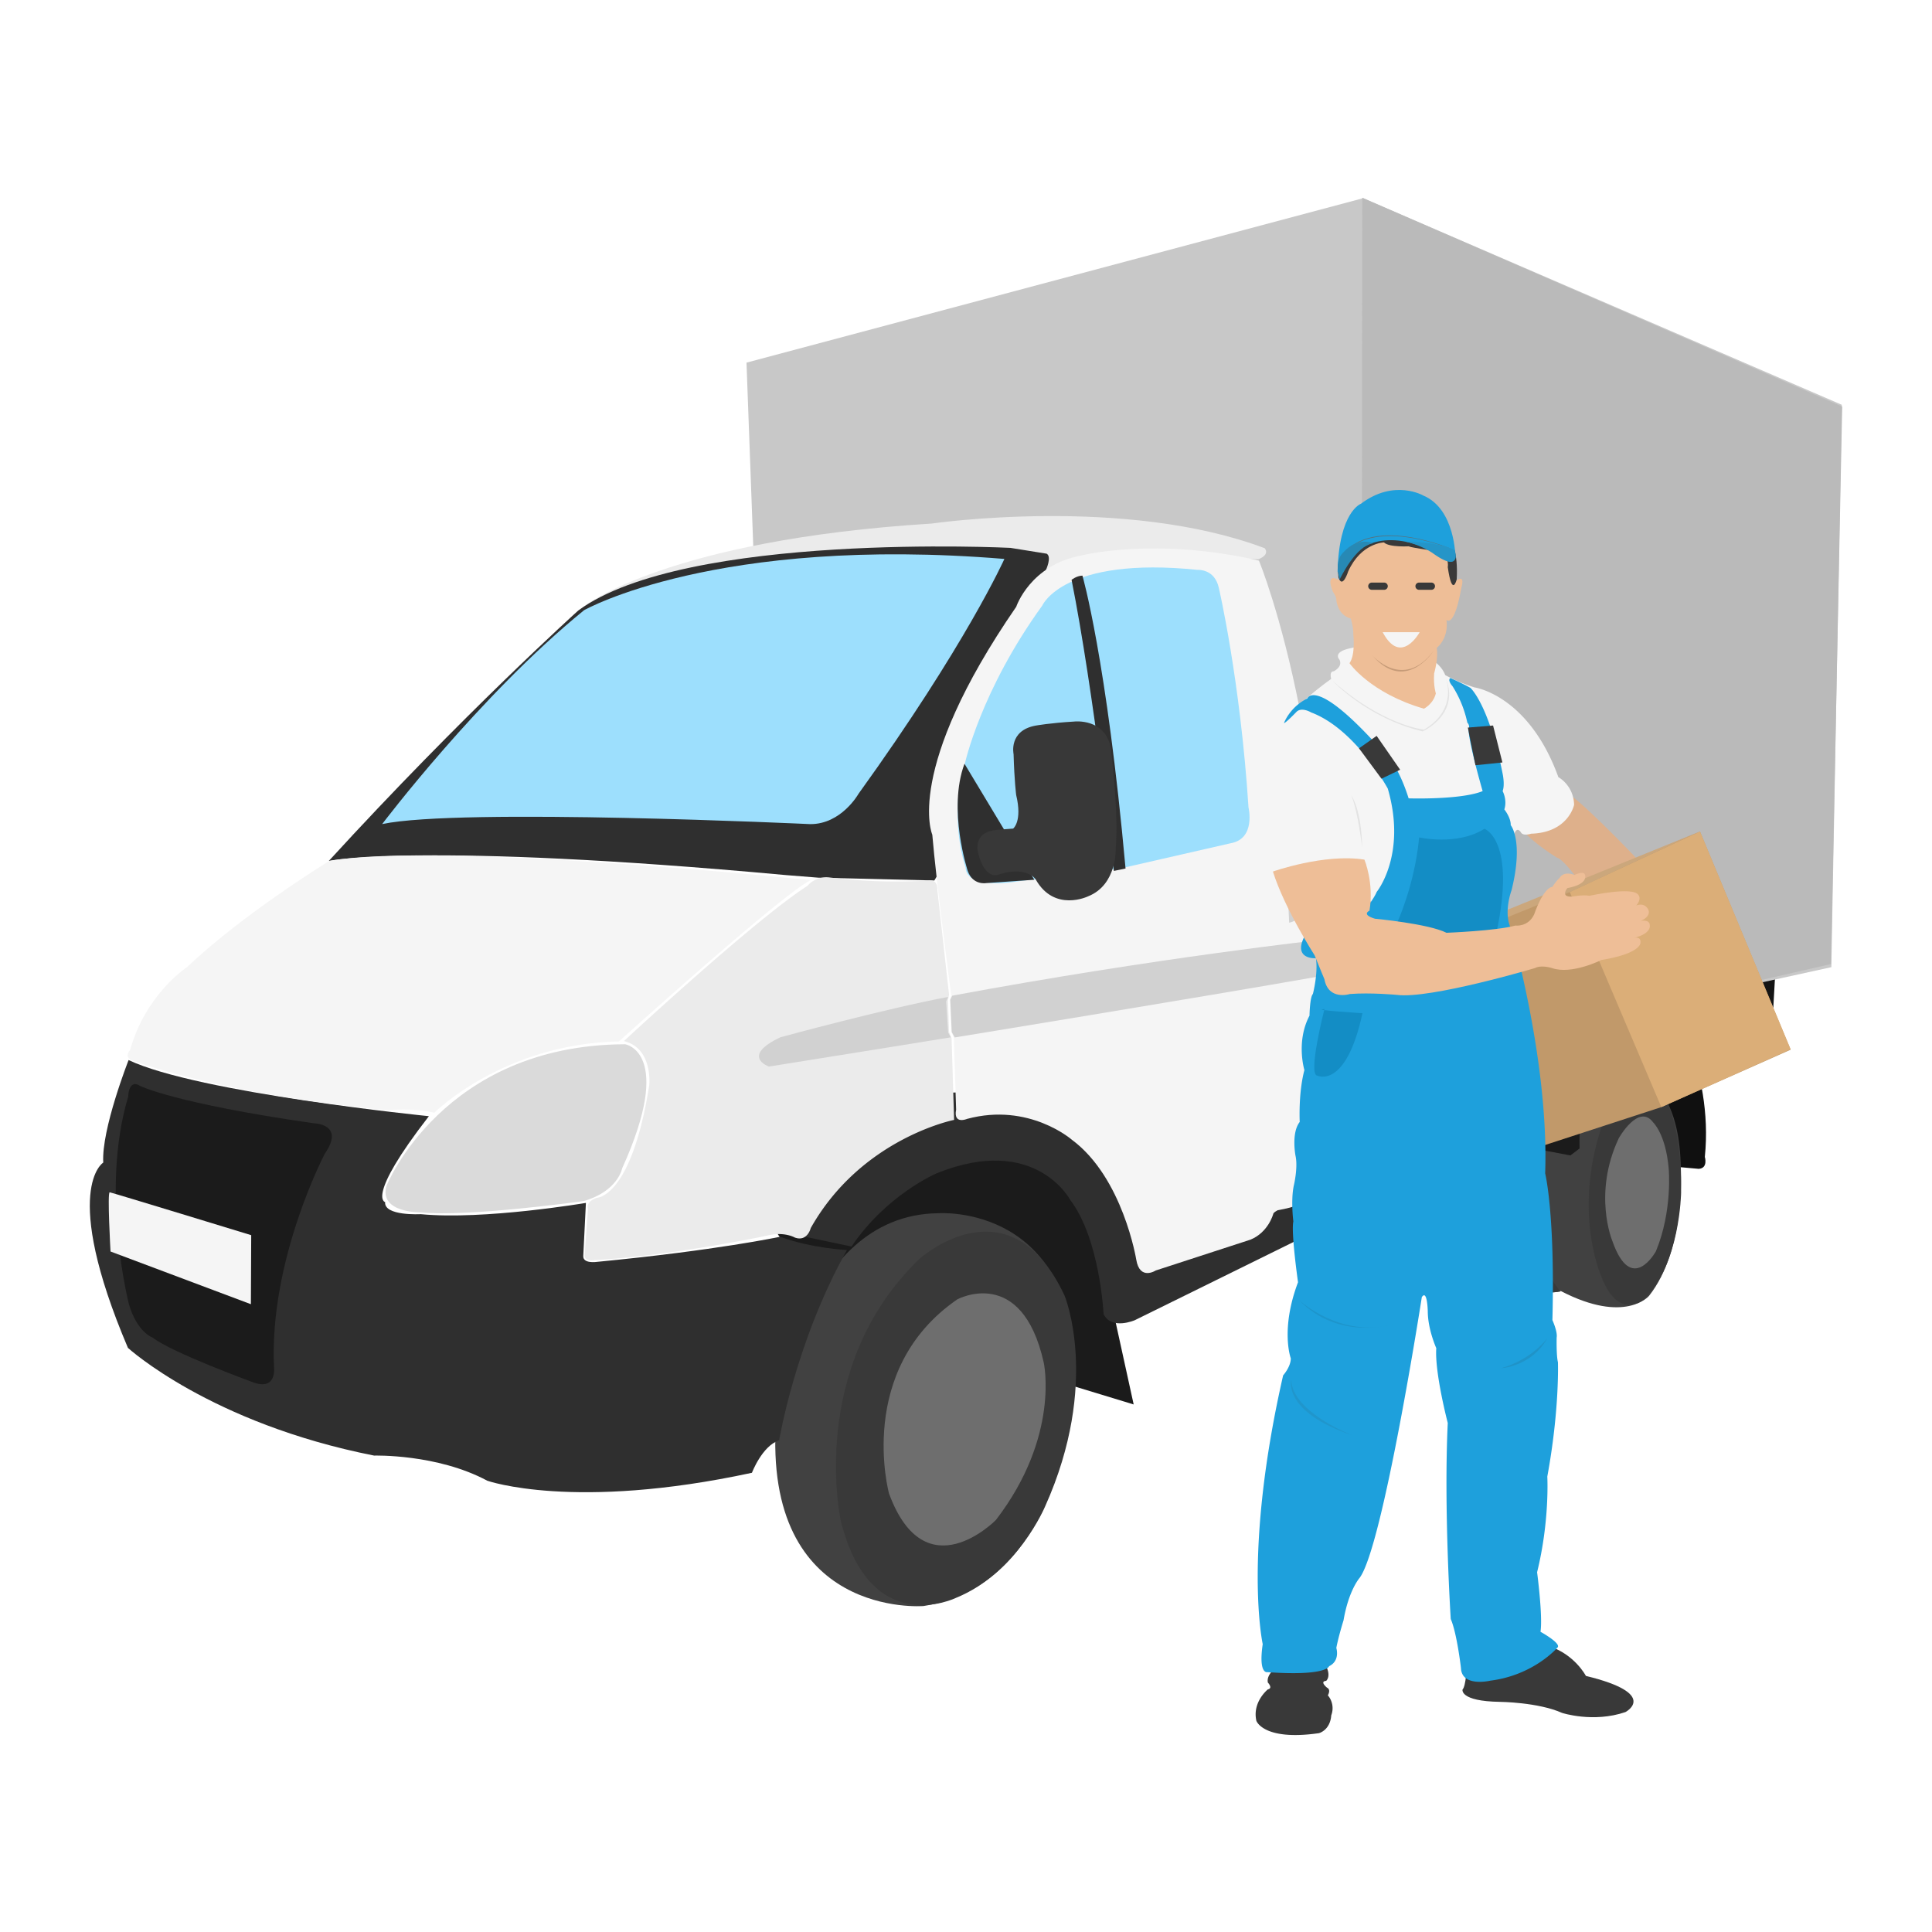 <svg xmlns="http://www.w3.org/2000/svg" width="256" height="256" viewBox="0 0 2560 2560">
  <defs>
    <style>
      .cls-1 {
        fill: #141414;
      }

      .cls-1, .cls-10, .cls-11, .cls-12, .cls-13, .cls-14, .cls-15, .cls-16, .cls-17, .cls-18, .cls-19, .cls-2, .cls-20, .cls-21, .cls-22, .cls-23, .cls-24, .cls-25, .cls-26, .cls-27, .cls-28, .cls-29, .cls-3, .cls-30, .cls-31, .cls-4, .cls-5, .cls-6, .cls-7, .cls-8, .cls-9 {
        fill-rule: evenodd;
      }

      .cls-2 {
        fill: #101010;
      }

      .cls-3 {
        fill: #414141;
      }

      .cls-4 {
        fill: #393939;
      }

      .cls-5 {
        fill: #6e6e6e;
      }

      .cls-6 {
        fill: #1b1b1b;
      }

      .cls-7 {
        fill: #121212;
      }

      .cls-8 {
        fill: #c8c8c8;
      }

      .cls-9 {
        fill: #bababa;
      }

      .cls-10 {
        fill: #ebebeb;
      }

      .cls-11 {
        fill: #2f2f2f;
      }

      .cls-12 {
        fill: #dadada;
      }

      .cls-13 {
        fill: #f5f5f5;
      }

      .cls-14 {
        fill: #9ddffd;
      }

      .cls-15 {
        fill: #383838;
      }

      .cls-16 {
        fill: #d1d1d1;
      }

      .cls-17 {
        fill: #deb08b;
      }

      .cls-18 {
        fill: #c1996a;
      }

      .cls-19 {
        fill: #dbae78;
      }

      .cls-20 {
        fill: #cba77c;
      }

      .cls-21 {
        fill: #e3e3e3;
      }

      .cls-22 {
        fill: #1ea0dc;
      }

      .cls-23 {
        fill: #1d95cc;
      }

      .cls-24 {
        fill: #1f93c8;
      }

      .cls-25 {
        fill: #2096cc;
      }

      .cls-26 {
        fill: #138dc5;
      }

      .cls-27 {
        fill: #eebe97;
      }

      .cls-28 {
        fill: #56727e;
      }

      .cls-29 {
        fill: #2789b5;
      }

      .cls-30 {
        fill: #2595c8;
      }

      .cls-31 {
        fill: #c69b78;
      }
    </style>
  </defs>
  <path id="Фигура_29_копия_2" data-name="Фигура 29 копия 2" class="cls-1" d="M2192.3,1392.91l135.65,14.57-0.13-43.96-133.36-10.95Z"/>
  <path id="Фигура_30_копия_2" data-name="Фигура 30 копия 2" class="cls-1" d="M2203.16,1336.74l145.82,11.25,3.11-54.58-175.2-.07Z"/>
  <path id="Фигура_21_копия_2" data-name="Фигура 21 копия 2" class="cls-2" d="M2034,1529.28l216.89,19.5c12.74-.85,8.11-15.84,8.11-15.84,12.1-118.24-50.08-213.29-50.08-213.29l-143.76,1.28Z"/>
  <path id="Фигура_22_копия_2" data-name="Фигура 22 копия 2" class="cls-3" d="M1952.92,1492.87l0.54,2.39c-44.68,123.28,21.76,205.47,21.76,205.47,59.81,20.45,93,9.97,93,9.97,85.36,44.34,116.84,6.39,116.84,6.39,48.99-61.99,42.1-169.47,42.1-169.47-2.74-161.57-111.52-128.04-111.52-128.04l-31.17,11.72-91.12,35.22Z"/>
  <path id="Фигура_23_копия_2" data-name="Фигура 23 копия 2" class="cls-4" d="M2195.9,1440.53c-40.34-43.59-69.9,41.67-69.9,41.67-44.29,119.93-4.44,208.4-4.44,208.4,22.64,60.85,56.86,31.08,56.86,31.08,47.72-45.88,49.14-141.38,49.14-141.38C2228.31,1466.15,2195.9,1440.53,2195.9,1440.53Z"/>
  <path id="Фигура_24_копия_2" data-name="Фигура 24 копия 2" class="cls-5" d="M2190.61,1487.33c-19.3-26.05-45.64,20.87-45.64,20.87-34.66,73.58-8.63,135.83-8.63,135.83,25.47,73.37,57.87,13.88,57.87,13.88,22.22-53.62,16.9-109.49,16.9-109.49C2207.23,1502.81,2190.61,1487.33,2190.61,1487.33Z"/>
  <path id="Фигура_27_копия_2" data-name="Фигура 27 копия 2" class="cls-1" d="M1887.64,1490.7l85.68-6.25,10.05-96.59-96.38-42.13-46.36,50.56Z"/>
  <path id="Фигура_25_копия_2" data-name="Фигура 25 копия 2" class="cls-4" d="M2008.4,1507.28c-31.02,226.93,59.21,204,59.21,204-61.77-76.38-21.37-197.15-21.37-197.15Z"/>
  <path id="Фигура_20_копия_2" data-name="Фигура 20 копия 2" class="cls-6" d="M1933.67,1503.1l147.2,27.91,12.1-9.21c-2.29-120.32,46.52-180.06,46.52-180.06l-165.86,6.68C1935.44,1422.09,1933.67,1503.1,1933.67,1503.1Z"/>
  <path id="Фигура_26_копия_2" data-name="Фигура 26 копия 2" class="cls-2" d="M1720.68,1616.76c9.02,29.97,40.12,11.06,40.12,11.06l180.96-66.31c25.17-11.84,18.35-46.49,18.35-46.49-3.09-51.48-23.05-54.02-23.05-54.02l-176.33-100.5-53.23,187.62Z"/>
  <path id="Фигура_28_копия_2" data-name="Фигура 28 копия 2" class="cls-7" d="M1935.87,1460.97l-204.45,55.65-17.81-74.09,37.58-56.12,91.05,17.05Z"/>
  <path id="Фигура_18_копия_2" data-name="Фигура 18 копия 2" class="cls-8" d="M1746.39,1413.02l52.71,6.03,627.51-137.5,13.85-745.19-634.2-273.742L989.146,480.482l13.264,360.312Z"/>
  <path id="Фигура_19_копия_2" data-name="Фигура 19 копия 2" class="cls-9" d="M1805.09,262l-1.27,1158.354,622.3-142.97,14.87-738.631Z"/>
  <path id="Фигура_17_копия_2" data-name="Фигура 17 копия 2" class="cls-10" d="M1667.61,741.037c16.11-6.74,8.07-14.656,8.07-14.656-185.44-69.931-441.06-32.643-441.06-32.643C884.519,715.482,774.079,803.2,774.079,803.2l12.178,12.176,118.216-1.3,190.317-11.438,261.93-25.152,48.18-27.943,97.7-12.489Z"/>
  <path id="Фигура_8_копия_2" data-name="Фигура 8 копия 2" class="cls-6" d="M1477.03,1746.31l25.14,114.66-114.37-34.84-173.53-93.9-155.49-53.66-54.97-84.49L1086.3,1523l176.67-61.07,184.53-17.52,101.51,124.83Z"/>
  <path id="Фигура_10_копия_2" data-name="Фигура 10 копия 2" class="cls-11" d="M1238.03,1166.68l-153.72-3.72-42.68-3.4c-483.738-44.46-605.912-18.81-605.912-18.81,177.482-193.943,330.5-331.8,330.5-331.8,142.567-104.681,572.74-82.983,572.74-82.983l47.92,7.693c7.26,4.271-1.13,21.952-1.13,21.952l-24.32,48.124-29.97,60.462-29.68,48.588-19.8,82.094s-25.28,73.484-25.64,77.794-5.31,72.35-5.31,72.35Z"/>
  <path id="Фигура_1_копия_2" data-name="Фигура 1 копия 2" class="cls-3" d="M1028.35,1881c-18.11,264.67,195.36,247.09,195.36,247.09,187.3-28.83,200.63-290.39,200.63-290.39,8.6-244.15-180.92-230.11-180.92-230.11C1059.47,1609.46,1028.35,1881,1028.35,1881Z"/>
  <path id="Фигура_2_копия_2" data-name="Фигура 2 копия 2" class="cls-4" d="M1410.63,1716.78c-73.2-156.38-192.43-48.61-192.43-48.61-149.44,144.22-104.01,347.38-104.01,347.38,39.3,157.41,152.54,101.7,152.54,101.7,81.48-33.14,118.15-121.3,118.15-121.3C1458.43,1832.04,1410.63,1716.78,1410.63,1716.78Z"/>
  <path id="Фигура_7_копия_2" data-name="Фигура 7 копия 2" class="cls-11" d="M1128.32,1651.74c46.29-68.83,112.81-97.07,112.81-97.07,131.24-52.87,177.3,35.77,177.3,35.77,39.12,51.71,43.87,150.76,43.87,150.76,10.44,21.59,41.38,8.13,41.38,8.13l209.16-103.06c7.03-3.31,8.11-15.85,8.11-15.85l2.65-36.17-3.14-17.3-107.4-28.74-108.58-53.11-161.51-50.25-120.07,4.23-101.42,43.29L1054.7,1626.2l6.85,11.45Z"/>
  <path id="Фигура_3_копия_2" data-name="Фигура 3 копия 2" class="cls-5" d="M1268.57,1721.66c-135.59,93.31-90.55,257.41-90.55,257.41,48.18,130.71,141.69,34.91,141.69,34.91,85.45-111.38,63.25-208.76,63.25-208.76C1353.9,1675.74,1268.57,1721.66,1268.57,1721.66Z"/>
  <path id="Фигура_4_копия_2" data-name="Фигура 4 копия 2" class="cls-11" d="M1122.27,1656.35c-68.11,121.22-89.83,252.08-89.83,252.08-22.73,7.62-36.079,43.08-36.079,43.08-236.224,50.97-350.652,10.53-350.652,10.53-66.7-35.8-150.043-33.32-150.043-33.32C278.6,1885.85,169.5,1785.98,169.5,1785.98c-89.6-210.87-32.67-245.53-32.67-245.53-2.64-43.86,33.571-135.82,33.571-135.82C261.84,1448.16,568.3,1479,568.3,1479c-84.116,108.46-57.982,113.84-57.982,113.84-1.659,18.68,47.124,15.99,47.124,15.99,83.716,8.06,218.913-14.91,218.913-14.91l-3.473,70.02c-0.866,10.85,17.62,8.15,17.62,8.15,160.346-15.45,243.111-33.33,243.111-33.33C1076.1,1654.28,1122.27,1656.35,1122.27,1656.35Z"/>
  <path id="Фигура_31_копия_2" data-name="Фигура 31 копия 2" class="cls-12" d="M512.018,1571.5c-9.974,36.16,46.073,34.97,46.073,34.97,61.475,6.45,215.351-14.99,215.351-14.99,45.4-12.97,50.934-43.32,50.934-43.32,69.909-154.29,3.974-164.46,3.974-164.46C586.77,1384.48,512.018,1571.5,512.018,1571.5Z"/>
  <path id="Фигура_32_копия_2" data-name="Фигура 32 копия 2" class="cls-6" d="M415.44,1488.37c-184.479-26.5-229.827-49.52-229.827-49.52-15.5-9.82-15.791,14.47-15.791,14.47-37.653,125.06,1.074,275.07,1.074,275.07,11.059,37.43,31.6,44.13,31.6,44.13,24.716,19.49,131.027,58.42,131.027,58.42,33.678,13.41,29.557-18.89,29.557-18.89-6.616-143.13,67.428-283.51,67.428-283.51C457.909,1488.89,415.44,1488.37,415.44,1488.37Z"/>
  <path id="Фигура_33_копия_2" data-name="Фигура 33 копия 2" class="cls-13" d="M145.384,1579.86c3.417,0.47,187.485,56.81,187.485,56.81l-0.428,91.47L146.458,1658.3S141.967,1579.39,145.384,1579.86Z"/>
  <path id="Фигура_5_копия_2" data-name="Фигура 5 копия 2" class="cls-10" d="M779.134,1601.71L774.7,1662.2c-1.374,10.58,13.479,7.45,13.479,7.45,104.059-5.86,228.838-32.48,228.838-32.48,21.93-5.62,36.17,2.65,36.17,2.65,16.61,5.99,21.08-12.55,21.08-12.55,67.13-119.09,189.95-143.33,189.95-143.33l-3.32-108.2-3.36-8.39-1.36-42.21,1.36-7.1-15.62-139.98c0.37-15.64-15.18-11.06-15.18-11.06a726.4,726.4,0,0,1-126.99-4.26c-18.93-2.69-29.96,11.16-29.96,11.16-69.8,44.7-243.121,205.6-243.121,205.6,38.884,9.33,33.628,58.44,33.628,58.44-23.732,149.75-69.527,149.2-69.527,149.2C774.987,1592.91,779.134,1601.71,779.134,1601.71Z"/>
  <path id="Фигура_6_копия_2" data-name="Фигура 6 копия 2" class="cls-13" d="M1266.92,1470.34c-3.93,20.2,14.56,12.24,14.56,12.24,82.06-22.14,138.89,27.71,138.89,27.71,67.68,50.26,85.25,158.89,85.25,158.89,4.68,28.06,25.78,14.28,25.78,14.28l125.71-40.92c23.58-9.76,29.91-33.73,29.91-33.73,0.06-2.29,6.07-5.2,6.07-5.2,49.2-8.76,45.68-22.65,45.68-22.65,21.75-92.13,14.72-92.91,14.72-92.91,30.82-466.03-85.33-745.218-85.33-745.218-137.3-31.685-235.02-6.869-235.02-6.869-68.21,12.533-86.57,68-86.57,68-149.26,216.6-111.23,302.053-111.23,302.053,5.15,62.36,25.14,213.28,25.14,213.28l-1.93,5.89,1.95,42.23,3.38,7.8Z"/>
  <path id="Фигура_9_копия_2" data-name="Фигура 9 копия 2" class="cls-13" d="M1074.13,1166.28c-37.39,17.92-254,213.66-254,213.66-153.283,3.01-244.591,94.48-244.591,94.48-28.061-6.73-61.092-3.26-61.092-3.26-221.922-20.82-340.477-66.45-340.477-66.45-9.96-4.94-1.451-13.7-1.451-13.7,20.606-74.11,75.7-109.85,75.7-109.85,73.6-70.14,188.094-140.4,188.094-140.4C584.774,1114.78,1074.13,1166.28,1074.13,1166.28Z"/>
  <path id="Фигура_11_копия_2" data-name="Фигура 11 копия 2" class="cls-14" d="M1484.89,1150.67l145.71-33.31c33.83-5.92,23.72-47.54,23.72-47.54-10.94-169.255-39.3-290.847-39.3-290.847-5.6-25.536-27.93-23.844-27.93-23.844-177.83-18.3-206.03,47.295-206.03,47.295-81.5,112.589-102.45,209.006-102.45,209.006-22.47,72.03.82,137.84,0.82,137.84,1.34,30.61,67.25,18.85,67.25,18.85Z"/>
  <path id="Фигура_35_копия_2" data-name="Фигура 35 копия 2" class="cls-11" d="M1419.89,768.315c29.01,145.337,56.01,385.7,56.01,385.7l15.52-3.19c-25.11-278.117-57.14-388.108-57.14-388.108C1426.33,762.986,1419.89,768.315,1419.89,768.315Z"/>
  <path id="Фигура_12_копия_2" data-name="Фигура 12 копия 2" class="cls-11" d="M1278,1012.01c-22.61,60.36,4.29,142.08,4.29,142.08,6.9,19.4,24.55,16.04,24.55,16.04l63.66-4.41Z"/>
  <path id="Фигура_13_копия_2" data-name="Фигура 13 копия 2" class="cls-15" d="M1319.83,1099.75c-33.1,3.37-23.35,32.11-23.35,32.11,10.03,36.15,27.27,26.79,27.27,26.79,37.14-11.6,48.54,6.52,48.54,6.52,24.89,44.21,69.54,22.48,69.54,22.48,38.83-15.41,36.58-63.87,36.58-63.87,4.04-47.99-6.33-131.436-6.33-131.436-7.01-41.525-49.01-36.234-49.01-36.234-31.13,1.812-50.61,5.311-50.61,5.311-36.37,6.494-29.42,37.9-29.42,37.9,1.05,36.247,3.44,54.137,3.44,54.137,8.45,35.15-4.04,44.46-4.04,44.46C1328.31,1098.86,1319.83,1099.75,1319.83,1099.75Z"/>
  <path id="Фигура_14_копия_2" data-name="Фигура 14 копия 2" class="cls-16" d="M1703.93,1130.42l4.3,92.18c18.72-3.82,17.15-21.56,17.15-21.56-1.1-39.35-2.83-54.72-2.83-54.72C1721.62,1128.35,1703.93,1130.42,1703.93,1130.42Z"/>
  <path id="Фигура_15_копия_2" data-name="Фигура 15 копия 2" class="cls-16" d="M1256.28,1320.98c-82.33,15.38-222.22,53.44-222.22,53.44-53.259,25.31-15.19,38.84-15.19,38.84,92.08-14.61,240.87-38.73,240.87-38.73l-3.41-6.62-2.57-41.05Z"/>
  <path id="Фигура_16_копия_2" data-name="Фигура 16 копия 2" class="cls-16" d="M1261.67,1319.33c270.46-50.3,491.16-74.26,491.16-74.26,2.2,18.22,1.37,41.61,1.37,41.61,0.23,4.9-8.5,7.52-8.5,7.52-156.49,27.54-480.62,80.46-480.62,80.46l-3.98-7.23-1.94-42.82Z"/>
  <path id="Фигура_34_копия_2" data-name="Фигура 34 копия 2" class="cls-14" d="M506.382,1091.96c102.314-21.87,567.168.05,567.168,0.05,41.3,0.26,63.92-40.03,63.92-40.03,142.71-197.964,193.41-311.361,193.41-311.361-382.041-31.369-556.93,67.92-556.93,67.92C635.519,921.021,506.382,1091.96,506.382,1091.96Z"/>
  <path id="Фигура_10_копия_2-2" data-name="Фигура 10 копия 2" class="cls-17" d="M2083.52,1055.68c24.31,18.07,92.77,89.09,91.31,89.02s-31,26.48-31,26.48l-41.71,10.71c-30.55-46.11-39.46-45.64-39.46-45.64-25.97-16.2-41.15-31.55-41.15-31.55C2091.75,1096.8,2083.52,1055.68,2083.52,1055.68Z"/>
  <path id="Фигура_6_копия_2-2" data-name="Фигура 6 копия 2" class="cls-18" d="M2019.82,1526.14l181.51-59.16,171.36-76.06-120.07-289.04-303.26,126.21Z"/>
  <path id="Фигура_7_копия_2-2" data-name="Фигура 7 копия 2" class="cls-19" d="M2080.04,1181.92l121.32,285.09,171.33-76.65-120.05-288.53Z"/>
  <path id="Фигура_8_копия_2-2" data-name="Фигура 8 копия 2" class="cls-20" d="M2252.18,1101.83l-276.89,112.73,1.69,9.02,104.85-42.26Z"/>
  <path id="Фигура_4_копия_2-2" data-name="Фигура 4 копия 2" class="cls-13" d="M2006.29,1105.82c3.79-12.1,9.02-2.82,9.02-2.82,3.03,5.3,13.53,1.7,13.53,1.7,49.59-1.52,56.93-38.32,56.93-38.32-0.75-26.1-20.85-36.62-20.85-36.62-39.37-108.962-111.05-118.886-111.05-118.886a223.155,223.155,0,0,1-38.89-16.34c-14.39-38.211-93.01-38.876-93.01-38.876-63.59,1.891-47.35,18.029-47.35,18.029,5.3,9.837-7.33,15.777-7.33,15.777-6.43,0-3.38,10.141-3.38,10.141-105.6,75.289-99.21,140.3-99.21,140.3,1.14,24.59,7.89,50.15,7.89,50.15,9.09,20.8,8.46,61.97,8.46,61.97-2.27,12.49,7.89,10.15,7.89,10.15l3.38-8.46c49.21-16.26,110.48-14.08,110.48-14.08,7.95,2.27,6.77,6.2,6.77,6.2v39.44l11.27,15.77,23.11-18.03,11.28-80.01,19.73-32.67,45.65,3.38Z"/>
  <path id="Фигура_27_копия_2-2" data-name="Фигура 27 копия 2" class="cls-21" d="M1804.89,1122.88c-0.82-50.58-14.19-68.64-14.19-68.64C1799.34,1075.22,1804.89,1122.88,1804.89,1122.88Z"/>
  <path id="Фигура_18_копия_2-2" data-name="Фигура 18 копия 2" class="cls-21" d="M1765.52,901.856c66.59,59.381,121.32,64.981,121.32,64.981,45.85-27.1,28.84-68.642,28.84-68.642,19.54,49.019-30.67,70.93-30.67,70.93C1810.85,951.191,1765.52,901.856,1765.52,901.856Z"/>
  <path id="Фигура_1_копия_2-2" data-name="Фигура 1 копия 2" class="cls-4" d="M2052.37,2181.24c34.24,10.85,49.04,39.44,49.04,39.44,98.11,23.78,52.43,47.89,52.43,47.89-42.59,14.61-83.99,1.13-83.99,1.13-31.73-14.19-82.3-14.65-82.3-14.65-53.86-.84-49.6-16.34-49.6-16.34,4.59-4.59,5.63-30.99,5.63-30.99Z"/>
  <path id="Фигура_2_копия_2-2" data-name="Фигура 2 копия 2" class="cls-4" d="M1758.34,2210.33c4.93,12.14-1.13,16.9-1.13,16.9-9.11.76,1.13,9.01,1.13,9.01,5.69,2.66,1.13,10.15,1.13,10.15a26.343,26.343,0,0,1,4.51,26.48c-1.52,20.1-16.35,23.66-16.35,23.66-73.63,10.62-82.86-16.34-82.86-16.34-5.69-25.04,15.22-41.69,15.22-41.69,7.21-1.52,0-9.02,0-9.02-2.28-10.62,10.71-19.72,10.71-19.72Z"/>
  <path id="Фигура_3_копия_2-2" data-name="Фигура 3 копия 2" class="cls-22" d="M1935.83,2210.08c0.91,25.95,38.9,16.9,38.9,16.9,57.84-7.28,89.06-43.94,89.06-43.94,5.46-5.47-22.55-20.85-22.55-20.85,3.19-20.94-4.51-78.88-4.51-78.88,16.85-68.28,13.53-126.77,13.53-126.77,16.4-89.23,14.09-151.57,14.09-151.57-2.27-9.1-1.69-32.68-1.69-32.68,1.37-7.74-5.63-23.1-5.63-23.1,3.64-141.57-9.59-194.38-9.59-194.38,5.24-152.28-46.78-327.92-46.78-327.92-7.82-20.83,2.25-47.33,2.25-47.33,16.28-65.75-1.13-86.2-1.13-86.2,0.37-9.88-8.45-20.85-8.45-20.85,4.1-12.75-2.26-24.23-2.26-24.23,3.19-8.65,0-23.1,0-23.1-18.52-93.1-42.84-113.814-42.84-113.814-10.47-5.918-26.49-12.959-26.49-12.959-4.1,3.186,2.82,10.7,2.82,10.7a146.836,146.836,0,0,1,19.73,48.456c4.1,4.1,1.69,9.578,1.69,9.578,0.46,18.663,18.6,81.134,18.6,81.134-29.15,11.84-98.08,9.58-98.08,9.58-19.13-61-47.91-77.192-47.91-77.192-76.52-82.392-86.25-55.216-86.25-55.216-23.68,11.835-31,32.679-31,32.679,2.28,0,16.35-14.649,16.35-14.649,6.83-7.284,19.73.563,19.73,0.563,59.21,22.305,101.46,100.855,101.46,100.855,25.51,87.85-14.66,136.91-14.66,136.91-11.38,26.86-69.89,80.01-69.89,80.01l-21.42-28.73c-25.05,39.14,10.71,36.62,10.71,36.62,3.19,19.57-3.95,47.33-3.95,47.33-4.1,4.1-4.51,28.73-4.51,28.73-18.22,34.6-6.76,72.12-6.76,72.12-8.2,30.96-6.2,68.74-6.2,68.74-11.39,14.57-5.64,44.51-5.64,44.51,3.65,15.94-2.25,40.01-2.25,40.01-4.1,19.57-.57,47.33-0.57,47.33-3.19,14.56,6.2,80.57,6.2,80.57-23.68,62.81-9.58,100.85-9.58,100.85,0,11.38-10.15,22.54-10.15,22.54-53.74,235.8-27.05,356.09-27.05,356.09-5.92,40.51,6.2,37.18,6.2,37.18,79.25,5.47,81.73-7.88,81.73-7.88,15.03-7.29,9.59-24.23,9.59-24.23,3.18-16.39,9.58-36.62,9.58-36.62,6.83-40.06,21.42-56.35,21.42-56.35,30.97-41.88,82.3-371.86,82.3-371.86,7.28-10.93,7.89,18.59,7.89,18.59,0,24.13,11.27,49.02,11.27,49.02-2.28,32.32,15.22,99.16,15.22,99.16-5.47,112.89,3.95,259.75,3.95,259.75C1930.5,2163.95,1935.83,2210.08,1935.83,2210.08Z"/>
  <path id="Фигура_23_копия_2-2" data-name="Фигура 23 копия 2" class="cls-23" d="M1721.57,1722.82c52.16,54.36,124.07,32.03,124.07,32.03C1776.27,1773.71,1721.57,1722.82,1721.57,1722.82Z"/>
  <path id="Фигура_24_копия_2-2" data-name="Фигура 24 копия 2" class="cls-24" d="M2050.28,1773.16c-21.04,37.86-61.35,39.81-61.35,39.81C2029.82,1801.55,2050.28,1773.16,2050.28,1773.16Z"/>
  <path id="Фигура_25_копия_2-2" data-name="Фигура 25 копия 2" class="cls-25" d="M1711.04,1828.53c1.27,42.7,80.58,73.22,80.58,73.22C1699.16,1870.52,1711.04,1828.53,1711.04,1828.53Z"/>
  <path id="Фигура_26_копия_2-2" data-name="Фигура 26 копия 2" class="cls-22" d="M2028.76,2104.01c-16.65,32.34-57.68,40.27-57.68,40.27C2007.72,2133.82,2028.76,2104.01,2028.76,2104.01Z"/>
  <path id="Фигура_22_копия_2-2" data-name="Фигура 22 копия 2" class="cls-26" d="M1754.99,1337.05c-20.12,1.18,50.36,5.49,50.36,5.49-21.9,101.13-59.52,82.83-59.52,82.83C1732.22,1425.37,1754.99,1337.05,1754.99,1337.05Z"/>
  <path id="Фигура_21_копия_2-2" data-name="Фигура 21 копия 2" class="cls-26" d="M1966.96,1098.17c-35.97,22.88-86.53,11.44-86.53,11.44-5.99,64.29-29.76,114.41-29.76,114.41l54.94,22.88h41.66l35.25-9.61C2009.78,1113.08,1966.96,1098.17,1966.96,1098.17Z"/>
  <path id="Фигура_19_копия_2-2" data-name="Фигура 19 копия 2" class="cls-4" d="M1990.77,1010.31l-35.71,3.66-10.08-49.879,33.42-2.745Z"/>
  <path id="Фигура_20_копия_2-2" data-name="Фигура 20 копия 2" class="cls-4" d="M1855.25,1019.92l-24.72,11.9-29.76-40.272,23.35-16.474Z"/>
  <path id="Фигура_5_копия_2-2" data-name="Фигура 5 копия 2" class="cls-27" d="M1903.7,858.475c2.62,13.1-3.38,33.806-3.38,33.806-1.16,16.588,2.26,26.481,2.26,26.481-3.5,14.26-15.79,20.284-15.79,20.284-71.34-20.663-98.64-60.288-98.64-60.288,8.15-11.35,5.07-37.75,5.07-37.75,0.29-10.186-3.38-21.41-3.38-21.41-18.05-4.948-19.16-24.791-19.16-24.791,0.29-4.075-4.51-10.706-4.51-10.706-9.9-24.737,5.07-16.9,5.07-16.9,8.15,4.366,3.94-2.253,3.94-2.253l6.77-28.735,15.22-20.847,40.02-14.65h45.66l35.51,19.72,7.33,17.467c-4.08,10.768-1.69,29.3-1.69,29.3-0.29,11.351,5.07,2.254,5.07,2.254,13.39-9.313,7.33,9.015,7.33,9.015-9.61,55.005-19.73,42.821-19.73,42.821C1919.87,846.608,1903.7,858.475,1903.7,858.475Z"/>
  <path id="Фигура_17_копия_2-2" data-name="Фигура 17 копия 2" class="cls-4" d="M1918.36,751.422c5.89,41.464,11.84,16.34,11.84,16.34,2.21-38.274-7.89-50.709-7.89-50.709l-36.08-15.776-34.95-5.071s-37.9,5.926-41.15,7.324-25.36,24.228-25.36,24.228l-11.93,28.118,0.65,9.069c5.4,16.438,12.97-7.888,12.97-7.888,17.18-37.783,47.35-38.314,47.35-38.314,6.87,6.87,34.38,5.071,34.38,5.071-8.34.245,32.7,6.2,32.7,6.2C1922,733.2,1918.36,751.422,1918.36,751.422Z"/>
  <path id="Фигура_9_копия_2-2" data-name="Фигура 9 копия 2" class="cls-27" d="M1686.69,1154.84c15.16,48.63,55.24,111,55.24,111,8.81,21.84,12.96,31.55,12.96,31.55,5.29,28.89,33.82,19.72,33.82,19.72,27.5-2.11,62.01,1.13,62.01,1.13,43.72,5.99,183.19-35.5,183.19-35.5,8.47-4.58,22.55,0,22.55,0,26.09,9.16,65.39-10.71,65.39-10.71,52.18-8.45,51.86-22.53,51.86-22.53,1.05-9.52-8.46-6.76-8.46-6.76,22.57-5.64,20.86-15.78,20.86-15.78,0.35-9.51-11.84-6.76-11.84-6.76,16.03-7.39,9.02-16.34,9.02-16.34-5.92-8.63-15.22-3.94-15.22-3.94,7.89-9.37,2.82-14.09,2.82-14.09-6.9-11.58-64.82,1.13-64.82,1.13-8.88-1.73-23.12,1.12-23.12,1.12-16.02.74-6.2-11.27-6.2-11.27,30.33-5.66,23.11-18.59,23.11-18.59-2.71-4.19-13.52,1.13-13.52,1.13-15.54-5.67-19.73,3.94-19.73,3.94-4.93,4.19-9.58,11.83-9.58,11.83-12.58,1.48-24.24,36.63-24.24,36.63-8.14,17-24.81,14.65-24.81,14.65-25.07,7.04-91.31,9.58-91.31,9.58-24.23-12.12-94.7-18.6-94.7-18.6-18.88-5.63-7.33-10.7-7.33-10.7,6.2-37.18-6.76-67.62-6.76-67.62C1754.91,1130.62,1686.69,1154.84,1686.69,1154.84Z"/>
  <path id="Фигура_11_копия_2-2" data-name="Фигура 11 копия 2" class="cls-22" d="M1928.51,739.027c-1.8,12.944-40.59-13.523-40.59-13.523-69.07-27.686-96.39,12.4-96.39,12.4-13.48,25.306-19.16,19.72-19.16,19.72,1.79-79.823,31-90.149,31-90.149,44.24-33.44,82.86-10.706,82.86-10.706C1928.68,674.744,1928.51,739.027,1928.51,739.027Z"/>
  <path id="Фигура_14_копия_2-2" data-name="Фигура 14 копия 2" class="cls-28" d="M1928.51,729.448C1798,679.023,1773.49,744.1,1773.49,744.1,1809.23,675.813,1928.51,729.448,1928.51,729.448Z"/>
  <path id="Фигура_12_копия_2-2" data-name="Фигура 12 копия 2" class="cls-29" d="M1819.72,719.87c-23.39,2.709-44.54,47.892-44.54,47.892-7.86-25.553,4.51-35.5,4.51-35.5C1798.79,710.346,1819.72,719.87,1819.72,719.87Z"/>
  <path id="Фигура_13_копия_2-2" data-name="Фигура 13 копия 2" class="cls-30" d="M1927.94,730.012c-18.19-12.416-65.95-12.4-65.95-12.4a112.951,112.951,0,0,1,35.51,14.65C1937.04,761.089,1927.94,730.012,1927.94,730.012Z"/>
  <path id="Прямоугольник_скругл._углы_1_копия_3" data-name="Прямоугольник, скругл. углы 1 копия 3" class="cls-4" d="M1896.66,771.952h-16.35a4.789,4.789,0,1,0,0,9.578h16.35A4.789,4.789,0,1,0,1896.66,771.952Z"/>
  <path id="Прямоугольник_скругл._углы_1_копия_3-2" data-name="Прямоугольник, скругл. углы 1 копия 3" class="cls-4" d="M1834.09,771.952h-16.35a4.789,4.789,0,1,0,0,9.578h16.35A4.789,4.789,0,1,0,1834.09,771.952Z"/>
  <path id="Фигура_15_копия_2-2" data-name="Фигура 15 копия 2" class="cls-13" d="M1881.16,837.7h-49.04C1856.31,883.264,1881.16,837.7,1881.16,837.7Z"/>
  <path id="Фигура_16_копия_2-2" data-name="Фигура 16 копия 2" class="cls-31" d="M1899.19,862.982c-40.39,52.669-81.17,5.071-81.17,5.071C1862.19,919.719,1899.19,862.982,1899.19,862.982Z"/>
</svg>

